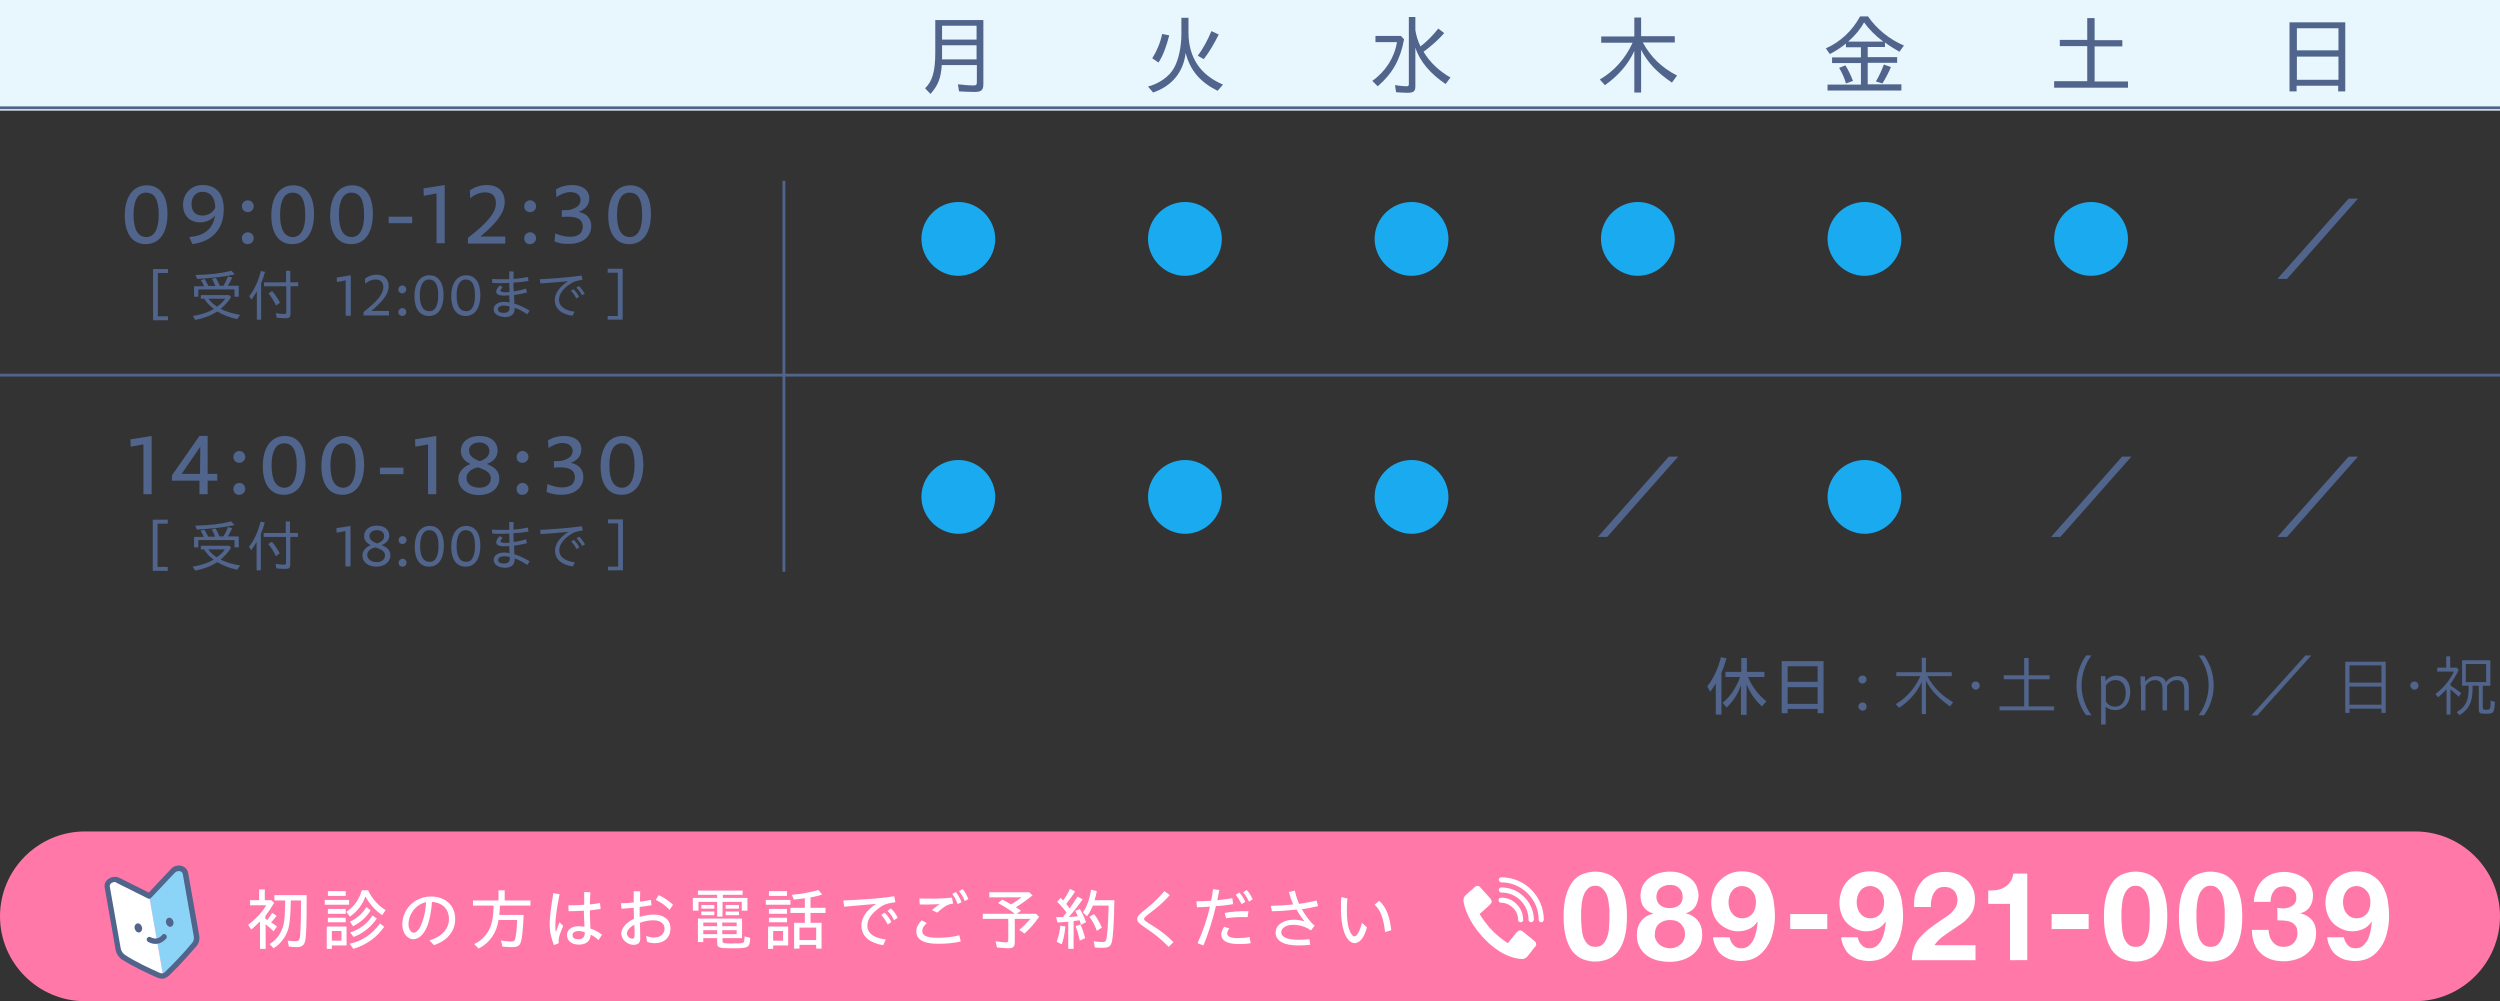 <svg xmlns="http://www.w3.org/2000/svg" xmlns:xlink="http://www.w3.org/1999/xlink" id="_&#x30EC;&#x30A4;&#x30E4;&#x30FC;_2" x="0px" y="0px" viewBox="0 0 883.7 353.9" style="enable-background:new 0 0 883.7 353.9;" xml:space="preserve"><rect x="0" y="0" width="883.7" height="353.9" fill="#333333" stroke="none"/><style type="text/css">	.st0{fill:#E8F6FD;}	.st1{fill:none;stroke:#50648C;stroke-miterlimit:10;}	.st2{fill:#50648C;}	.st3{fill:#19AAF0;}	.st4{fill:#FF78A8;}	.st5{fill:#FFFFFF;}	.st6{fill:#8CD4F7;}</style><g>	<g>		<g>			<g>				<rect y="0" class="st0" width="883.7" height="39.1"></rect>				<g>					<line class="st1" x1="0" y1="38.1" x2="883.7" y2="38.1"></line>				</g>				<g>					<g>						<g>							<path class="st2" d="M327,31.2c2.6-2.5,3.6-6,3.6-12.6V7.1h17v22.7c0,2.1-0.8,2.7-3.1,2.7c-1.6,0-3.7-0.1-5.5-0.2l-0.4-2.5        c1.9,0.2,3.8,0.4,5.4,0.4c1.1,0,1.3-0.2,1.3-1.3V23h-12.4c-0.3,4.6-1.3,7.2-4,10.2L327,31.2z M345.2,14V9.1H333V14H345.2z         M345.2,21V16H333V21H345.2z"></path>							<path class="st3" d="M325.7,84.4c0-7.1,5.9-13,13.1-13c7.1,0,13,6,13,13.1c0,7.1-5.9,13-13.1,13        C331.6,97.5,325.7,91.5,325.7,84.4z"></path>							<path class="st3" d="M325.7,175.6c0-7.1,5.9-13,13.1-13c7.1,0,13,6,13,13.1c0,7.1-5.9,13-13.1,13        C331.6,188.6,325.7,182.7,325.7,175.6z"></path>						</g>					</g>					<g>						<g>							<path class="st2" d="M405.8,30.6c3.9-1,7.6-3.6,9.2-6.6c1.6-2.8,2.6-7.5,2.6-12V6.3h2.5v5.4c0.1,8.7,4.2,14.8,12.2,18.2        l-1.9,2.2c-6.2-3.1-9.7-7.2-11.3-13.4c-0.8,6.8-4.8,11.7-11.5,14L405.8,30.6z M407.3,20.6c1.6-2.5,2.9-5.6,3.5-8.6l2.5,0.5        c-1,3.9-2.2,7.2-3.8,9.6L407.3,20.6z M423.4,19.7c1.9-2.6,3.6-5.7,4.8-8.7l2.6,1.2c-1.6,3.2-3.4,6.3-5.3,8.7L423.4,19.7z"></path>							<path class="st3" d="M405.8,84.4c0-7.1,5.9-13,13.1-13c7.1,0,13,6,13,13.1c0,7.1-5.9,13-13.1,13        C411.7,97.5,405.8,91.5,405.8,84.4z"></path>							<path class="st3" d="M405.8,175.6c0-7.1,5.9-13,13.1-13c7.1,0,13,6,13,13.1c0,7.1-5.9,13-13.1,13        C411.7,188.6,405.8,182.7,405.8,175.6z"></path>						</g>					</g>					<g>						<g>							<path class="st2" d="M485.1,28.6c4.7-3.4,7.8-8.2,8.7-13.7h-7.6v-2.2h9l1.1,1.2c-1.3,7.1-4,12-9.3,16.6L485.1,28.6z         M493.5,32.6l-0.4-2.5c1.5,0.2,3,0.4,4,0.4c0.8,0,0.9-0.2,0.9-0.9V6h2.3v4.7c0.3,1.9,1,4.1,1.8,5.7c2.2-1.6,4.5-4,6.3-6.3        l2.1,1.6c-1.8,2.1-4.7,4.7-7.3,6.6c2.2,3.7,5.5,6.8,9.5,9.1l-1.7,2.3c-5.4-3.6-9.2-8.1-10.7-12.9v13.8c0,1.7-0.7,2.2-2.8,2.2        C496.3,32.8,494.9,32.7,493.5,32.6z"></path>							<path class="st3" d="M485.9,84.4c0-7.1,5.9-13,13.1-13c7.1,0,13,6,13,13.1c0,7.1-5.9,13-13.1,13        C491.8,97.5,485.9,91.5,485.9,84.4z"></path>							<path class="st3" d="M485.9,175.6c0-7.1,5.9-13,13.1-13c7.1,0,13,6,13,13.1c0,7.1-5.9,13-13.1,13        C491.8,188.6,485.9,182.7,485.9,175.6z"></path>						</g>					</g>					<g>						<g>							<path class="st2" d="M646,29.9h11.8v-7.6h-10.2v-2h10.2v-3.6h-5.3v-1.3c-1.7,1.4-3.9,2.8-5.7,3.7l-1.4-2        c5.2-2.3,9.4-6.3,12.1-11.3h2.8c3.1,4.5,7.6,8.1,12.7,10.3l-1.6,2.2c-1.7-1-3.7-2.2-5.1-3.3v1.6h-6.1v3.6h10.4v2h-10.4v7.6        h11.9V32H646V29.9z M650.1,24l2.2-0.9c0.9,1.4,1.8,3.2,2.7,5.5l-2.5,0.9C652,27.5,651.1,25.7,650.1,24z M665.7,14.7        c-2.7-2-5-4.3-6.8-6.8c-1.2,2.3-3.2,4.7-5.6,6.8H665.7z M663.1,28.8c1-1.7,2.1-4,2.8-6l2.5,0.9c-0.8,2-1.9,4-3,5.8        L663.1,28.8z"></path>							<path class="st3" d="M646,84.4c0-7.1,5.9-13,13.1-13c7.1,0,13,6,13,13.1c0,7.1-5.9,13-13.1,13C652,97.5,646,91.5,646,84.4z"></path>							<path class="st3" d="M646,175.6c0-7.1,5.9-13,13.1-13c7.1,0,13,6,13,13.1c0,7.1-5.9,13-13.1,13        C652,188.6,646,182.7,646,175.6z"></path>						</g>					</g>					<g>						<g>							<path class="st2" d="M577.7,18c-2.1,4.7-5.8,8.9-10.4,12.1l-1.8-2c5-2.9,9-7.3,11.6-13H566v-2.2h11.7V6.2h2.4v6.6H592v2.2        h-11.3c2.8,5.2,6.8,9,12.1,11.7l-1.8,2.5c-5.4-3.7-8.5-7-10.9-11.6v15.1h-2.4V18z"></path>							<path class="st3" d="M565.9,84.4c0-7.1,5.9-13,13.1-13c7.1,0,13,6,13,13.1c0,7.1-5.9,13-13.1,13        C571.9,97.5,565.9,91.5,565.9,84.4z"></path>							<path class="st2" d="M589.9,161.4h3.3l-25.1,28.4h-3.3L589.9,161.4z"></path>						</g>					</g>					<g>						<g>							<path class="st2" d="M726.1,28.7h11.7V16.3h-9.7v-2.2h9.7V6.4h2.6v7.8h9.8v2.2h-9.8v12.4h11.8v2.2h-26.1V28.7z"></path>							<path class="st3" d="M726.1,84.4c0-7.1,5.9-13,13.1-13c7.1,0,13,6,13,13.1c0,7.1-5.9,13-13.1,13        C732,97.5,726.1,91.5,726.1,84.4z"></path>							<path class="st2" d="M750.1,161.4h3.3l-25.1,28.4h-3.3L750.1,161.4z"></path>						</g>					</g>					<g>						<g>							<path class="st2" d="M809.4,7.9H829v24.4h-2.5v-2h-14.7v2h-2.5V7.9z M826.6,17.8v-7.8h-14.7v7.8H826.6z M826.6,28.2V20h-14.7        v8.2H826.6z"></path>							<path class="st2" d="M830.2,70.2h3.3l-25.1,28.4H805L830.2,70.2z"></path>							<path class="st2" d="M830.2,161.4h3.3l-25.1,28.4H805L830.2,161.4z"></path>						</g>					</g>				</g>				<g>					<line class="st1" x1="0" y1="132.6" x2="883.7" y2="132.6"></line>				</g>				<line class="st1" x1="277.1" y1="63.9" x2="277.1" y2="202.1"></line>			</g>			<g>				<g>					<path class="st2" d="M606.5,241.6c-0.7,1.2-1.3,2-2,2.9l-1-1.9c2.2-2.8,3.9-6.5,4.8-10.3l2,0.4c-0.6,1.9-1.1,3.5-1.8,5.2v14.7      h-2V241.6z M615.5,241.9c-1.1,3.3-2.8,6-5.2,8.2l-1.4-1.7c2.6-2,4.7-5.1,6.2-9.1h-5.2v-1.8h5.6v-4.9h2v4.9h6.2v1.8h-5.8      c1.4,3.4,3.6,6.3,6.5,8.6l-1.6,1.8c-2.4-2.2-4.2-4.8-5.4-7.8v10.8h-2V241.9z"></path>					<path class="st2" d="M629.9,233.7h14.7v18.4h-2.1v-1.5h-10.6v1.5h-2.1V233.7z M642.5,241v-5.5h-10.6v5.5H642.5z M642.5,248.8      v-5.9h-10.6v5.9H642.5z"></path>					<path class="st2" d="M656.9,240.2c0-0.8,0.6-1.4,1.5-1.4s1.4,0.7,1.4,1.4s-0.6,1.4-1.4,1.4S656.9,241,656.9,240.2z       M656.9,249.8c0-0.8,0.6-1.5,1.5-1.5s1.4,0.7,1.4,1.5c0,0.8-0.6,1.4-1.4,1.4S656.9,250.5,656.9,249.8z"></path>					<path class="st2" d="M679.4,240.8c-1.6,3.7-4.3,6.9-8.1,9.4l-1.2-1.3c3.8-2.2,6.9-5.8,8.7-9.9h-8.5v-1.4h9v-5.1h1.5v5.1h9.1      v1.4h-8.6c2.1,4,5.2,7,9.1,9.2l-1.1,1.5c-4-2.8-6.7-5.6-8.5-9.1v11.8h-1.5V240.8z"></path>					<path class="st2" d="M696.9,242.3c0-0.8,0.6-1.4,1.4-1.4c0.9,0,1.5,0.7,1.5,1.4c0,0.8-0.6,1.5-1.5,1.5      C697.5,243.7,696.9,243,696.9,242.3z"></path>					<path class="st2" d="M706.7,249.7h8.8v-9.6h-7.2v-1.4h7.2v-6.1h1.6v6.1h7.4v1.4h-7.4v9.6h9v1.4h-19.3V249.7z"></path>					<path class="st2" d="M734,242.3c0-3.8,1.2-7.5,3.4-10.6h1.9c-2.3,3-3.5,6.8-3.5,10.6c0,3.7,1.2,7.5,3.5,10.5h-1.9      C735.1,249.8,734,246,734,242.3z"></path>					<path class="st2" d="M742.7,242.4l-0.1-3.4h1.6l0.1,1.7c1-1.3,2.3-1.9,3.9-1.9c3,0,4.8,2.3,4.8,5.8c0,3.9-2.1,6.4-5.3,6.4      c-1.4,0-2.6-0.4-3.4-1.2v6.3h-1.6V242.4z M744.4,242.3v5.6c0.6,1.2,1.8,1.9,3.3,1.9c2.2,0,3.7-1.9,3.7-4.8      c0-2.9-1.3-4.6-3.6-4.6C746.4,240.4,745.3,241,744.4,242.3z"></path>					<path class="st2" d="M756.7,242.6l-0.1-3.5h1.6l0.1,1.9c1-1.3,2.3-2,3.7-2c1.9,0,3.1,0.7,3.6,2.1c1.1-1.4,2.5-2.1,4.1-2.1      c2.6,0,4,1.5,4,4.3v7.8h-1.6V244c0-2.5-0.8-3.6-2.7-3.6c-1.4,0-2.6,0.8-3.4,2.1c0,0.2,0,0.4,0,0.6v8h-1.6v-7.3      c0-2.3-0.8-3.4-2.7-3.4c-1.3,0-2.6,0.8-3.3,2v8.7h-1.6V242.6z"></path>					<path class="st2" d="M780.7,242.3c0-3.8-1.2-7.5-3.5-10.6h1.9c2.2,3,3.4,6.8,3.4,10.6c0,3.7-1.2,7.5-3.4,10.5h-1.9      C779.4,249.8,780.7,246,780.7,242.3z"></path>					<path class="st2" d="M814.9,231.7h2.1l-19.1,21.2h-2.1L814.9,231.7z"></path>					<path class="st2" d="M828.9,233.9h14.4V252h-1.5v-1.5h-11.3v1.5h-1.5V233.9z M841.8,241.3v-6.1h-11.3v6.1H841.8z M841.8,249.1      v-6.4h-11.3v6.4H841.8z"></path>					<path class="st2" d="M852,242.3c0-0.8,0.6-1.4,1.4-1.4c0.9,0,1.5,0.7,1.5,1.4c0,0.8-0.6,1.5-1.5,1.5      C852.6,243.7,852,243,852,242.3z"></path>					<path class="st2" d="M864.9,243.5c-1.1,1.2-2.1,2.2-3.1,3l-0.9-1.2c2.7-2,5.1-4.9,6.5-7.9h-5.9V236h3.2v-4h1.4v4h2.3l0.7,0.8      c-0.7,1.5-1.7,3.3-2.9,4.9v0.6c1.2,0.8,2.6,1.8,3.8,2.7l-0.9,1.3c-1-1-2-1.9-2.9-2.6v8.9h-1.4V243.5z M868.4,251.7      c3-1.7,4.2-3.9,4.2-7.9v-1.4h-2.3v-9h10v9h-2.7v7.7c0,0.6,0.2,0.8,1.2,0.8c1,0,1.2-0.1,1.4-0.6c0.1-0.4,0.2-1.5,0.2-2.7      l1.5,0.5c-0.2,4-0.4,4.2-3.4,4.2c-1.9,0-2.3-0.3-2.3-1.5v-8.4H874v1.1c0,4.7-1.3,7.3-4.6,9.3L868.4,251.7z M878.8,241.1v-6.4      h-7.2v6.4H878.8z"></path>				</g>			</g>		</g>		<g>			<g>				<path class="st4" d="M883.7,323.9c0-16.5-13.5-30-30-30H30c-16.5,0-30,13.5-30,30l0,0c0,16.5,13.5,30,30,30h823.7     C870.2,353.9,883.7,340.4,883.7,323.9L883.7,323.9z"></path>			</g>			<g>				<g>					<g>						<path class="st5" d="M91.7,325.9c-0.9,0.9-1.8,1.8-2.9,2.7l-1.1-1.7c2.4-1.7,5.1-4.6,6.4-6.9h-5.7v-1.8h3.2v-3.8h2v3.8h2.3       l1,0.9c-0.9,1.6-1.9,3.1-3.1,4.7v1l0.7,0.4c0.7-1,1.2-1.6,1.7-2.5l1.6,1c-0.6,0.8-1.3,1.7-2,2.3c1.2,0.8,1.6,1.1,2.1,1.5       l-1.2,1.7c-0.9-0.9-1.8-1.7-2.8-2.5v8.7h-2V325.9z M95.3,333.7c2.4-1.4,4.1-3.7,4.9-6.8c0.4-1.8,0.6-4.1,0.6-8.6H97v-1.9h11.4       c0,10-0.1,14-0.5,16c-0.3,1.7-1.2,2.4-3.1,2.4c-0.7,0-1.8-0.1-2.7-0.2l-0.4-2.1c0.8,0.1,2,0.2,2.7,0.2c1,0,1.4-0.3,1.6-1.3       c0.2-1.5,0.4-4.8,0.4-11.6l0-1.5h-3.6c-0.1,4.7-0.3,7.6-0.8,9.7c-0.8,3-2.8,5.7-5.3,7.2L95.3,333.7z"></path>						<path class="st5" d="M114.8,318.1h8.6v1.7h-8.6V318.1z M115.5,327.5h7v6.7h-5.2v1.2h-1.8V327.5z M115.9,315h6.3v1.7h-6.3V315z        M115.9,321.3h6.3v1.7h-6.3V321.3z M115.9,324.4h6.3v1.6h-6.3V324.4z M120.7,332.5v-3.4h-3.4v3.4H120.7z M122.4,322.3       c2.6-1.6,4.5-4.2,5.5-7.6h2.2c1.5,3.1,3.5,5.3,6.2,7l-1.2,1.8c-2.5-1.7-4.6-4.1-5.9-6.6c-1.1,2.9-2.9,5.3-5.5,7.1L122.4,322.3       z M123.6,333.6c4.5-1,8-3.4,10.7-7.2l1.5,1.2c-2.6,3.8-6.3,6.4-10.9,7.8L123.6,333.6z M123.7,325.8c2.4-1.1,4.5-2.9,5.8-5.2       l1.5,1.2c-1.4,2.4-3.6,4.3-6.2,5.6L123.7,325.8z M123.8,329.6c3.4-1.1,5.9-3,7.9-6l1.5,1.1c-2.1,3-4.8,5.2-8.2,6.5       L123.8,329.6z"></path>						<path class="st5" d="M151.8,332.4c4.3-1.2,6.9-4.1,6.9-7.5c0-3.8-2.6-5.9-6-6.1c-0.2,2.8-0.6,5.2-1.3,7.5       c-1.1,3.5-3.1,5.7-5.3,5.7c-2.1,0-3.9-2.2-3.9-5.2c0-5.5,4.5-9.9,10.1-9.9c4.9,0,8.6,2.9,8.6,8c0,4.3-2.8,7.6-7.5,9.2       L151.8,332.4z M146.2,329.7c1.2,0,2.4-1.6,3.2-4.2c0.7-2.1,1.1-4.1,1.2-6.6c-3.6,0.8-6.2,4.2-6.2,7.8       C144.4,328.4,145.3,329.7,146.2,329.7z"></path>						<path class="st5" d="M167.6,333.7c2.6-1.1,4.8-3.5,5.8-6.2c0.7-1.9,1-4,1.1-7.4h-7.3v-1.8h9v-3.6h2.2v3.6h9.1v1.8h-10.8       c0,1.1-0.1,2.2-0.2,3.3h8.6c-0.2,4.9-0.5,8.1-1,9.6c-0.4,1.3-1.2,1.8-3,1.8c-0.8,0-2.4-0.1-3.5-0.2l-0.5-2.2       c1.3,0.3,2.7,0.4,3.6,0.4c1,0,1.3-0.3,1.5-1.3c0.3-1.3,0.5-3.5,0.6-6.3h-6.6c-0.6,4.5-3.1,8.1-7,10.1L167.6,333.7z"></path>						<path class="st5" d="M194.3,326.6c0-2.3,0.5-6.3,1.3-10.9l2.2,0.4c-1,4.7-1.5,9-1.5,10.8c0,0.9,0,1.8,0.2,2.6       c0.4-1.2,0.8-2.4,1.3-3.5l1.3,1.3c-0.6,1.3-0.9,2.2-1.2,3c-0.4,1.3-0.5,2.1-0.4,3.1l-1.7,0.7       C194.9,331.7,194.3,329.6,194.3,326.6z M200.4,330.5c0-1.6,1.4-3.1,4-3.1c0.7,0,1.5,0.1,2.2,0.2c0-0.7-0.1-1.5-0.1-2.2       c-0.1-1.1-0.1-2.3-0.1-3.5c-1.9,0.1-3.7,0.2-5.4,0.2l-0.1-2.1c1.8,0,3.7,0,5.6-0.2c0-1.4,0-2.6,0-4.5l2.2,0.1       c-0.1,1.7-0.2,3-0.2,4.3c1.2-0.1,2.4-0.3,3.6-0.5l0.2,2.1c-1.2,0.2-2.4,0.3-3.8,0.5c0,1.3,0,2.5,0.1,3.6c0,1,0.1,2,0.1,2.8       c1.4,0.5,2.8,1.2,4.1,2.2l-1.2,1.9c-0.9-0.8-1.9-1.5-2.8-1.9c-0.1,2.4-1.7,3.5-4.2,3.5C202.1,333.9,200.4,332.6,200.4,330.5z        M204.4,332c1.3,0,2.3-0.6,2.3-2.1v-0.4c-0.8-0.2-1.5-0.4-2.1-0.4c-1.5,0-2.2,0.6-2.2,1.4C202.3,331.5,203.1,332,204.4,332z"></path>						<path class="st5" d="M219.6,329.9c0-1.6,1.7-3.9,4.5-5.1c0-1.3-0.1-2.7-0.1-3.9c-1.6,0.1-3.1,0.2-4.3,0.3l-0.2-1.9       c1.3,0,2.9-0.1,4.5-0.3V315l2.3,0.1c0,1.1-0.1,2.4-0.1,3.6c1.4-0.1,2.8-0.4,3.9-0.6l0.2,1.9c-1.3,0.2-2.7,0.4-4.2,0.6v0.8       c0,0.6,0,1.6,0,2.7c1.7-0.5,3.5-0.8,5.1-0.8c3.7,0,5.8,2,5.8,4.8c0,3.5-2.4,5.3-5.5,5.3c-1,0-2.1-0.2-2.8-0.5l-0.3-2.1       c0.9,0.4,1.9,0.6,2.9,0.6c2.1,0,3.6-1.3,3.6-3.2c0-1.5-1.2-2.9-4-2.9c-1.5,0-3.1,0.3-4.7,0.9c0,1.6,0.1,3.1,0.1,4.3       c0,0.6,0,1,0,1.5c0,1.5-1.2,2-2.4,2C221.7,333.9,219.6,332.1,219.6,329.9z M223.5,331.8c0.6,0,0.8-0.4,0.8-1.2       c0-0.6,0-1,0-1.8c0-0.6,0-1.3-0.1-1.9c-1.6,0.8-2.6,2.1-2.6,3.1C221.7,331.1,222.7,331.8,223.5,331.8z M231.8,318.1l1-1.7       c2,0.9,3.3,1.8,5.1,3.4l-1.2,1.8C235,319.9,233.7,319,231.8,318.1z"></path>						<path class="st5" d="M253.5,318.8h-6.6v3.1h-2v-4.5h8.6v-1.1h-6.8v-1.5h15.8v1.5h-7v1.1h8.7v4.5h-2v-3.1h-6.8v5.2h-1.9V318.8z        M253.5,333.3v-1.7h-4.9v1.4h-1.9v-8.3h15.6v6.9h-6.9v0.9c0,0.9,0.2,1,3.5,1c3.8,0,4.1-0.1,4.2-1.2l0.1-1.3l2,0.5       c-0.2,3.5-0.5,3.7-6.2,3.7C254,335.2,253.5,335,253.5,333.3z M247.9,319.9h4.6v1.3h-4.6V319.9z M247.9,322.2h4.6v1.3h-4.6       V322.2z M253.5,327.4v-1.3h-4.9v1.3H253.5z M253.5,330.2v-1.4h-4.9v1.4H253.5z M260.4,327.4v-1.3h-5.1v1.3H260.4z        M260.4,330.2v-1.4h-5.1v1.4H260.4z M256.5,319.9h4.7v1.3h-4.7V319.9z M256.5,322.2h4.7v1.3h-4.7V322.2z"></path>						<path class="st5" d="M270.7,318.1h8.7v1.7h-8.7V318.1z M271.4,327.5h7.2v6.7h-5.3v1.2h-1.8V327.5z M271.8,315h6.4v1.7h-6.4       V315z M271.8,321.3h6.4v1.7h-6.4V321.3z M271.8,324.4h6.4v1.6h-6.4V324.4z M276.8,332.5v-3.4h-3.5v3.4H276.8z M280.7,326.2       h3.8v-3.5h-5.1v-1.8h5.1v-3.4c-1.2,0.2-2.7,0.4-3.9,0.5l-0.7-1.7c3.6-0.3,7-1,9.4-1.7l1.3,1.6c-1.1,0.4-2.7,0.8-4.1,1v3.7h5.3       v1.8h-5.3v3.5h3.9v9.1h-1.9v-1.3h-5.9v1.3h-1.9V326.2z M288.5,332.3v-4.4h-5.9v4.4H288.5z"></path>						<path class="st5" d="M304.5,327.1c0-2.7,1.8-5.4,5.2-7.6c-4.6,0.4-7.9,0.7-11.3,1l-0.3-2.2c4.9-0.2,12.4-0.6,18-1.5l0.4,2.1       c-3.2,0.5-4.2,0.8-6.2,2.4c-2.2,1.7-3.7,3.6-3.7,5.9c0,3.1,2.9,4.4,6.5,4.9l-0.9,2C307.8,333.4,304.5,331.3,304.5,327.1z        M311.5,323.4l1.2-0.8c1,0.9,1.7,2,2.4,3.3l-1.3,0.9C313.1,325.4,312.3,324.3,311.5,323.4z M313.7,322l1.2-0.9       c1,0.9,1.8,2,2.4,3.3l-1.3,0.9C315.4,323.9,314.7,322.9,313.7,322z"></path>						<path class="st5" d="M323.9,329.2c0-1.4,0.7-2.7,1.9-3.9l1.8,1c-1.1,0.9-1.6,1.9-1.6,2.8c0,1.7,1.8,2.4,5.6,2.4       c2.5,0,5.3-0.3,7.5-0.9l0.5,2.2c-2.6,0.6-5,0.8-7.7,0.8C326.6,333.7,323.9,332.2,323.9,329.2z M329.4,321.7       c0.9-0.7,1.8-1.5,2.8-2.1c-2.5,0.1-5.4,0.2-7.1,0.1l-0.1-2.1c3.9,0.1,8,0.1,11.5-0.3l0.4,2.1c-0.8,0.1-1.2,0.2-1.9,0.5       c-1.3,0.6-2.1,1.3-3.7,2.7L329.4,321.7z M336.6,316l1.3-0.7c0.8,1.1,1.4,2.1,2,3.6l-1.4,0.7C338,318.1,337.4,317,336.6,316z        M339,315l1.3-0.7c0.8,1,1.4,2,2,3.5l-1.3,0.7C340.5,317.1,339.9,316.1,339,315z"></path>						<path class="st5" d="M352.4,334.9l-0.5-2.2c1.5,0.2,2.7,0.4,3.6,0.4c0.7,0,0.9-0.2,0.9-0.9v-7.4h-9V323h11.3       c-1.5-1.2-3.7-2.6-5.9-3.8l1.5-1.2c1.2,0.6,1.9,1,3.1,1.7c1.3-0.8,2.8-1.8,3.7-2.5h-11.4v-1.8h14.1l1.2,1.1       c-1.8,1.4-3.9,3-5.9,4.2c0.9,0.6,1.2,0.7,1.8,1.2l-1.5,1.1h6.8l1.1,1.1c-1.9,2.7-3.5,4.4-5.2,5.9l-1.8-1.3       c1.4-1.2,2.8-2.6,3.9-3.9h-5.5v8.3c0,1.6-0.6,2.1-2.4,2.1C354.9,335.1,353.4,335,352.4,334.9z"></path>						<path class="st5" d="M377.6,325.8c-0.8,0.1-2.6,0.2-3.8,0.3l-0.5-1.9l2.4,0c0.5-0.6,0.9-1.1,1.3-1.7c-1.1-1.4-2.2-2.7-3.3-3.7       l1.2-1.4l0.9,0.9c0.9-1.2,1.8-2.7,2.4-4.1l1.8,0.9c-0.8,1.4-1.9,2.9-3.1,4.4l1.2,1.6c0.9-1.3,1.8-2.6,2.8-4.2l1.8,1       c-1.6,2.3-3.3,4.5-4.9,6.2c1.2,0,2.3-0.1,3.2-0.2c-0.4-0.9-0.6-1.2-0.9-1.9l1.6-0.7c0.8,1.3,1.6,3,2.2,4.7l-1.8,0.9       c-0.1-0.5-0.3-1.1-0.5-1.6l-2.1,0.3v9.8h-1.9V325.8z M373.5,332.9c0.6-1.6,1.1-3.4,1.3-5.7l1.8,0.3c-0.3,2.8-0.7,4.7-1.3,6.3       L373.5,332.9z M380.2,327.4l1.7-0.6c0.7,1.4,1.2,3,1.7,4.8l-1.9,0.9C381.3,330.7,380.8,328.9,380.2,327.4z M387,334.9       l-0.4-2.2c1,0.2,2.1,0.3,3,0.3c1,0,1.3-0.2,1.5-1.2c0.4-1.9,0.6-5.3,0.8-11.7h-5.6c-0.6,1.5-1.3,2.8-2.1,3.8l-1.4-1.4       c1.3-1.8,2.3-4.5,2.9-8l2,0.5c-0.2,1.2-0.4,2-0.8,3.2h7c-0.1,7.6-0.4,12.7-0.9,14.8c-0.4,1.5-1.1,2-3,2       C389,335.1,387.9,335,387,334.9z M385.1,324.1l1.6-1c1.1,1.3,2,3,2.8,4.8l-1.8,1.1C387.1,327.3,386.2,325.5,385.1,324.1z"></path>						<path class="st5" d="M404.5,327.7c-1.9-1.3-2.5-1.8-2.5-2.9c0-1,0.8-1.7,2.6-3.1c2.5-2,4.8-4.1,7-6.7l1.9,1.4       c-2.4,2.7-4.2,4.2-7.1,6.4c-1.6,1.2-2,1.7-2,2c0,0.5,0.3,0.7,2.2,1.9c2.9,1.8,5,3.2,8.2,6.3l-1.7,1.7       C410.2,331.7,408,330.1,404.5,327.7z"></path>						<path class="st5" d="M423.3,333.4c2-4.4,3.4-8.6,4.4-12.9c-1.7,0.1-3.3,0.2-4.6,0.2l-0.2-2.1c1.6,0,3.4-0.1,5.2-0.2       c0.3-1.3,0.5-2.7,0.7-4.1l2.2,0.3c-0.2,1.2-0.5,2.4-0.7,3.6c1.8-0.2,3.6-0.4,5.3-0.7l0.3,2.1c-1.8,0.3-4,0.6-6.1,0.7       c-1.1,4.7-2.5,9.2-4.4,13.9L423.3,333.4z M431.7,330.4c0-0.8,0.3-1.8,1-2.8l1.9,0.6c-0.6,0.6-0.8,1.3-0.8,1.8       c0,1,1.2,1.6,3.6,1.6c1.4,0,3-0.1,4.3-0.4l0.4,2.2c-1.4,0.3-3.4,0.3-4.4,0.3C433.7,333.7,431.7,332.4,431.7,330.4z        M432.9,322.7c2.7-0.5,5.8-0.7,8.4-0.6l-0.3,2.1c-2.6-0.1-5.4,0-7.6,0.4L432.9,322.7z M436.8,316.3l1.3-0.8       c0.9,1,1.5,2,2.1,3.3l-1.3,0.8C438.2,318.3,437.6,317.3,436.8,316.3z M439.4,315.4l1.3-0.8c0.9,1,1.5,2,2.1,3.3l-1.3,0.8       C440.9,317.5,440.3,316.4,439.4,315.4z"></path>						<path class="st5" d="M449.2,320.2c2.8-0.1,5.4-0.2,7.9-0.5c-0.6-1.4-1.1-2.9-1.5-4.4l2.1-0.5c0.3,1.5,0.8,3.1,1.5,4.7       c2.2-0.3,4.2-0.7,6.2-1.2l0.5,2c-1.7,0.4-3.6,0.8-5.7,1.1c1.3,2.4,3,4.6,4.5,5.8l-1.3,1.7c-0.8-0.6-1.6-1-2.7-1.4       c-1.3-0.4-2.3-0.6-3.6-0.6c-2.7,0-4.2,1.3-4.2,2.6c0,2,2.7,2.7,6.1,2.7c1.3,0,2.7-0.1,3.9-0.2l0.2,2c-1.1,0.1-2.9,0.2-4.2,0.2       c-4.8,0-8-1.4-8-4.6c0-2.5,2.6-4.5,6.4-4.5c1.2,0,2.5,0.2,3.8,0.6c-1-1.3-2-2.7-2.8-4.2c-2.8,0.3-5.7,0.6-8.7,0.6L449.2,320.2       z"></path>						<path class="st5" d="M475,329.1c-0.6-1.8-1-4.8-1-7.7c0-1.2,0-2.8,0.1-4.3l2.2,0.5c-0.2,1.7-0.2,3-0.2,4.6       c0,2.7,0.3,4.7,0.7,6c0.5,1.7,1.3,2.8,2,2.8c0.8,0,1.9-1.8,2.6-4.8l1.8,1.6c-1,3.8-2.7,5.6-4.4,5.6       C477.2,333.3,475.8,331.7,475,329.1z M485.9,319.8l1.6-1.4c2.8,2.5,3.7,5.9,4.3,10.4l-2.2,0.7       C489.1,325.2,488.2,321.8,485.9,319.8z"></path>					</g>					<g>						<g>							<path class="st6" d="M57.7,345.1c0.5-0.1,1-0.4,1.3-0.8l9.7-10.4c0.6-0.9,0.9-2,0.7-3l-3.9-22.2c-0.3-1.9-3-2.4-4.4-0.9        l-8.4,8.9"></path>							<path class="st5" d="M52.7,316.6l-11-5.5c-1.8-0.9-4.1,0.5-3.8,2.4l3.9,22.2c0.2,1,0.8,1.9,1.7,2.6l12.7,6.5        c0.4,0.3,1,0.4,1.5,0.3"></path>							<path class="st2" d="M57.9,345.9c-0.7,0.1-1.4,0-2-0.2c-2.8-1.2-9.1-4.1-12.9-6.6c-0.4-0.3-1.7-1.3-2.1-3.2L37,313.7        c-0.2-1.2,0.3-2.3,1.3-3c1.1-0.8,2.7-1,3.9-0.4l10.4,5.2l7.9-8.4c0.9-1,2.4-1.4,3.8-1c1.2,0.4,2,1.3,2.2,2.4l3.9,22.1        c0.3,1.4-0.1,2.8-0.9,3.8c-1.5,1.7-5.3,6.2-9.8,10.5C59.1,345.4,58.5,345.7,57.9,345.9 M40.2,311.8c-0.3,0.1-0.6,0.2-0.8,0.3        c-0.2,0.2-0.7,0.6-0.6,1.2l3.9,22.1c0.2,0.9,0.8,1.6,1.3,2c3.3,2.3,9.3,5.1,12.5,6.5c0.7,0.3,1.3,0.2,1.8-0.3        c3.1-3,6.7-6.8,9.7-10.4c0.5-0.6,0.6-1.4,0.5-2.2l-3.9-22.1c-0.1-0.6-0.7-0.9-0.9-0.9c-0.5-0.2-1.3-0.1-1.9,0.5l-8.4,8.9        c-0.3,0.3-0.7,0.4-1.1,0.2l-11-5.5C40.9,311.8,40.6,311.7,40.2,311.8"></path>							<path class="st2" d="M55.7,333.6c-1.9,0.3-3.4-0.7-3.4-0.7c-0.4-0.3-0.6-0.9-0.3-1.3c0.3-0.4,0.9-0.6,1.3-0.3        c0,0,1,0.6,2.1,0.4c1.1-0.2,1.9-1.1,1.9-1.2c0.3-0.4,0.9-0.5,1.3-0.1c0.4,0.3,0.5,0.9,0.2,1.3        C58.7,331.8,57.5,333.3,55.7,333.6"></path>							<path class="st2" d="M47.6,328.2c-0.2-0.9,0.3-1.7,1-1.8c0.7-0.1,1.4,0.5,1.6,1.4c0.2,0.9-0.3,1.7-1,1.8        C48.5,329.7,47.8,329.1,47.6,328.2"></path>							<path class="st2" d="M58.7,326.2c-0.2-0.9,0.3-1.7,1-1.8c0.7-0.1,1.4,0.5,1.6,1.4c0.2,0.9-0.3,1.7-1,1.8        C59.6,327.7,58.9,327.1,58.7,326.2"></path>						</g>					</g>				</g>				<g>					<g>						<g>							<g>								<g>									<path class="st5" d="M553.6,316.4c0.6-2,1.4-3.6,2.4-4.9c1-1.2,2.2-2.1,3.6-2.6c1.4-0.5,2.8-0.8,4.3-0.8          c1.5,0,3,0.3,4.3,0.8c1.4,0.5,2.5,1.4,3.6,2.6c1,1.2,1.8,2.8,2.4,4.9c0.6,2,0.9,4.5,0.9,7.5c0,3.1-0.3,5.6-0.9,7.7          c-0.6,2.1-1.4,3.7-2.4,4.9c-1,1.2-2.2,2.1-3.6,2.6c-1.4,0.5-2.8,0.8-4.3,0.8c-1.5,0-2.9-0.3-4.3-0.8          c-1.4-0.5-2.5-1.4-3.6-2.6c-1-1.2-1.8-2.9-2.4-4.9c-0.6-2.1-0.9-4.6-0.9-7.7C552.7,320.9,553,318.4,553.6,316.4z M559,327          c0.1,1.2,0.2,2.4,0.5,3.6c0.3,1.2,0.8,2.1,1.5,2.9c0.7,0.8,1.6,1.2,2.9,1.2c1.3,0,2.3-0.4,2.9-1.2c0.7-0.8,1.2-1.8,1.5-2.9          c0.3-1.1,0.5-2.3,0.5-3.6c0.1-1.2,0.1-2.3,0.1-3.2c0-0.5,0-1.2,0-1.9c0-0.7-0.1-1.5-0.2-2.3c-0.1-0.8-0.2-1.6-0.4-2.3          c-0.2-0.8-0.5-1.5-0.9-2.1c-0.4-0.6-0.9-1.1-1.4-1.5c-0.6-0.4-1.3-0.6-2.1-0.6c-0.8,0-1.6,0.2-2.1,0.6          c-0.6,0.4-1,0.9-1.4,1.5c-0.4,0.6-0.6,1.3-0.9,2.1c-0.2,0.8-0.3,1.6-0.4,2.3c-0.1,0.8-0.1,1.6-0.2,2.3c0,0.7,0,1.4,0,1.9          C558.9,324.7,558.9,325.8,559,327z"></path>									<path class="st5" d="M580.8,312.8c0.6-1,1.4-1.9,2.4-2.6c1-0.7,2.1-1.2,3.3-1.6c1.2-0.3,2.5-0.5,3.7-0.5          c1.9,0,3.5,0.3,4.8,0.9c1.3,0.6,2.4,1.3,3.2,2.1c0.8,0.8,1.4,1.7,1.7,2.7c0.3,0.9,0.5,1.8,0.5,2.6c0,1.5-0.4,2.8-1.1,4          c-0.7,1.1-1.9,2-3.3,2.4v0.1c1.8,0.4,3.2,1.3,4.2,2.6c1,1.3,1.5,2.9,1.5,4.9c0,1.6-0.3,3-1,4.2c-0.7,1.2-1.5,2.2-2.6,3          c-1.1,0.8-2.3,1.4-3.7,1.8c-1.4,0.4-2.8,0.6-4.2,0.6c-1.5,0-2.9-0.2-4.3-0.5c-1.4-0.4-2.6-0.9-3.7-1.7          c-1.1-0.8-2-1.8-2.6-3c-0.7-1.2-1-2.6-1-4.3c0-2,0.5-3.6,1.5-4.9c1-1.3,2.4-2.2,4.3-2.6v-0.1c-1.5-0.4-2.6-1.2-3.4-2.3          c-0.8-1.1-1.1-2.5-1.1-4C579.9,315.1,580.2,313.9,580.8,312.8z M585.3,332.2c0.3,0.6,0.7,1.2,1.2,1.6          c0.5,0.5,1.1,0.8,1.7,1c0.7,0.2,1.4,0.4,2.1,0.4c0.8,0,1.4-0.1,2.1-0.4c0.6-0.2,1.2-0.6,1.7-1c0.5-0.5,0.9-1,1.1-1.6          c0.3-0.6,0.4-1.3,0.4-2.1c0-0.7-0.1-1.4-0.4-2c-0.3-0.6-0.7-1.1-1.1-1.6c-0.5-0.4-1-0.8-1.7-1c-0.6-0.2-1.3-0.3-2-0.3          c-1.5,0-2.8,0.4-3.8,1.2c-1,0.8-1.6,2-1.6,3.6C584.8,330.8,585,331.5,585.3,332.2z M586.9,320c0.9,0.7,2,1,3.3,1          c1.3,0,2.4-0.3,3.3-1c0.9-0.7,1.3-1.7,1.3-3c0-0.4-0.1-0.9-0.2-1.3c-0.1-0.5-0.3-0.9-0.7-1.4c-0.3-0.4-0.8-0.8-1.4-1.1          c-0.6-0.3-1.4-0.4-2.3-0.4c-0.6,0-1.2,0.1-1.8,0.3s-1.1,0.5-1.5,0.8c-0.4,0.3-0.8,0.8-1,1.3c-0.2,0.5-0.4,1.1-0.4,1.8          C585.5,318.3,586,319.3,586.9,320z"></path>									<path class="st5" d="M612.8,334.1c0.7,0.8,1.6,1.1,2.7,1.1c1.1,0,2.1-0.3,2.8-1c0.7-0.7,1.3-1.5,1.7-2.4          c0.4-0.9,0.7-2,0.9-3c0.2-1.1,0.3-2,0.4-2.9l-0.1-0.1c-0.8,1.2-1.8,2.1-3,2.6c-1.1,0.5-2.4,0.8-3.9,0.8          c-1.3,0-2.6-0.3-3.8-0.9c-1.3-0.6-2.3-1.3-3.2-2.3c-0.8-0.9-1.4-2-1.8-3.2c-0.4-1.2-0.6-2.4-0.6-3.6c0-1.6,0.3-3,0.8-4.4          c0.5-1.4,1.2-2.5,2.2-3.5s2.1-1.8,3.4-2.4c1.3-0.6,2.8-0.9,4.4-0.9c2.3,0,4.2,0.5,5.7,1.4c1.5,0.9,2.7,2.1,3.6,3.6          c0.9,1.5,1.5,3.2,1.9,5.1c0.3,1.9,0.5,3.8,0.5,5.7c0,1.9-0.2,3.8-0.7,5.7c-0.4,1.9-1.1,3.6-2.1,5.1c-1,1.5-2.2,2.8-3.7,3.7          c-1.5,0.9-3.4,1.4-5.5,1.4c-1.3,0-2.5-0.2-3.7-0.5c-1.1-0.4-2.1-0.9-3-1.6c-0.9-0.7-1.6-1.6-2.1-2.7          c-0.6-1-0.9-2.2-1.1-3.6h5.9C611.6,332.4,612,333.3,612.8,334.1z M618,324.1c0.6-0.3,1.1-0.7,1.5-1.2          c0.4-0.5,0.7-1.1,0.9-1.8c0.2-0.7,0.3-1.4,0.3-2.2c0-0.7-0.1-1.4-0.3-2.1c-0.2-0.7-0.5-1.3-1-1.8c-0.4-0.5-0.9-1-1.6-1.3          c-0.6-0.3-1.3-0.5-2.1-0.5c-0.7,0-1.4,0.2-2,0.5c-0.6,0.3-1.1,0.7-1.5,1.3c-0.4,0.5-0.7,1.1-0.9,1.8          c-0.2,0.7-0.3,1.4-0.3,2.1c0,0.7,0.1,1.4,0.3,2.1c0.2,0.7,0.5,1.3,0.9,1.8c0.4,0.5,0.9,1,1.5,1.3c0.6,0.3,1.3,0.5,2.1,0.5          C616.7,324.6,617.4,324.4,618,324.1z"></path>									<path class="st5" d="M645.9,323.1v5.3h-13.1v-5.3H645.9z"></path>									<path class="st5" d="M658.1,334.1c0.7,0.8,1.6,1.1,2.7,1.1c1.1,0,2.1-0.3,2.8-1c0.7-0.7,1.3-1.5,1.7-2.4          c0.4-0.9,0.7-2,0.9-3c0.2-1.1,0.3-2,0.4-2.9l-0.1-0.1c-0.8,1.2-1.8,2.1-3,2.6c-1.1,0.5-2.4,0.8-3.9,0.8          c-1.3,0-2.6-0.3-3.8-0.9c-1.3-0.6-2.3-1.3-3.2-2.3c-0.8-0.9-1.4-2-1.8-3.2c-0.4-1.2-0.6-2.4-0.6-3.6c0-1.6,0.3-3,0.8-4.4          c0.5-1.4,1.2-2.5,2.2-3.5s2.1-1.8,3.4-2.4c1.3-0.6,2.8-0.9,4.4-0.9c2.3,0,4.2,0.5,5.7,1.4c1.5,0.9,2.7,2.1,3.6,3.6          c0.9,1.5,1.5,3.2,1.9,5.1c0.3,1.9,0.5,3.8,0.5,5.7c0,1.9-0.2,3.8-0.7,5.7c-0.4,1.9-1.1,3.6-2.1,5.1c-1,1.5-2.2,2.8-3.7,3.7          c-1.5,0.9-3.4,1.4-5.5,1.4c-1.3,0-2.5-0.2-3.7-0.5c-1.1-0.4-2.1-0.9-3-1.6c-0.9-0.7-1.6-1.6-2.1-2.7          c-0.6-1-0.9-2.2-1.1-3.6h5.9C656.9,332.4,657.3,333.3,658.1,334.1z M663.3,324.1c0.6-0.3,1.1-0.7,1.5-1.2          c0.4-0.5,0.7-1.1,0.9-1.8c0.2-0.7,0.3-1.4,0.3-2.2c0-0.7-0.1-1.4-0.3-2.1c-0.2-0.7-0.5-1.3-1-1.8c-0.4-0.5-0.9-1-1.6-1.3          c-0.6-0.3-1.3-0.5-2.1-0.5c-0.7,0-1.4,0.2-2,0.5c-0.6,0.3-1.1,0.7-1.5,1.3c-0.4,0.5-0.7,1.1-0.9,1.8          c-0.2,0.7-0.3,1.4-0.3,2.1c0,0.7,0.1,1.4,0.3,2.1c0.2,0.7,0.5,1.3,0.9,1.8c0.4,0.5,0.9,1,1.5,1.3c0.6,0.3,1.3,0.5,2.1,0.5          C662,324.6,662.7,324.4,663.3,324.1z"></path>									<path class="st5" d="M677.1,315.6c0.5-1.5,1.2-2.8,2.1-3.9c0.9-1.1,2.1-2,3.5-2.6c1.4-0.6,3-0.9,4.9-0.9          c1.4,0,2.7,0.2,4,0.7c1.3,0.4,2.4,1.1,3.3,1.9c1,0.8,1.7,1.8,2.3,3c0.6,1.2,0.9,2.5,0.9,4c0,1.5-0.2,2.9-0.7,4          c-0.5,1.1-1.2,2.1-2,2.9c-0.8,0.9-1.7,1.6-2.8,2.3c-1,0.7-2.1,1.4-3.1,2.1c-1,0.7-2.1,1.4-3.1,2.2c-1,0.8-1.9,1.7-2.6,2.8          h14.5v5.3h-22.5c0-1.8,0.3-3.3,0.8-4.6c0.5-1.3,1.2-2.5,2.1-3.5c0.9-1,1.9-2,3.1-2.9s2.4-1.8,3.7-2.7          c0.7-0.5,1.4-0.9,2.1-1.4c0.8-0.5,1.4-1,2.1-1.6c0.6-0.6,1.1-1.2,1.6-2c0.4-0.7,0.6-1.6,0.6-2.5c0-1.5-0.4-2.6-1.3-3.5          c-0.9-0.8-2-1.2-3.3-1.2c-0.9,0-1.7,0.2-2.3,0.6c-0.6,0.4-1.1,1-1.5,1.7c-0.4,0.7-0.6,1.4-0.8,2.3          c-0.2,0.8-0.2,1.7-0.2,2.5h-5.9C676.5,318.7,676.7,317.1,677.1,315.6z"></path>									<path class="st5" d="M710.5,339.3v-19.8h-7.7v-4.7c1.1,0,2.1-0.1,3.1-0.2c1-0.2,1.9-0.5,2.7-1c0.8-0.5,1.5-1.1,2-1.9          c0.6-0.8,0.9-1.8,1.1-2.9h4.9v30.6H710.5z"></path>									<path class="st5" d="M738.3,323.1v5.3h-13.1v-5.3H738.3z"></path>									<path class="st5" d="M744.6,316.4c0.6-2,1.4-3.6,2.4-4.9c1-1.2,2.2-2.1,3.6-2.6c1.4-0.5,2.8-0.8,4.3-0.8          c1.5,0,3,0.3,4.3,0.8c1.4,0.5,2.5,1.4,3.6,2.6c1,1.2,1.8,2.8,2.4,4.9c0.6,2,0.9,4.5,0.9,7.5c0,3.1-0.3,5.6-0.9,7.7          c-0.6,2.1-1.4,3.7-2.4,4.9c-1,1.2-2.2,2.1-3.6,2.6c-1.4,0.5-2.8,0.8-4.3,0.8c-1.5,0-2.9-0.3-4.3-0.8          c-1.4-0.5-2.5-1.4-3.6-2.6c-1-1.2-1.8-2.9-2.4-4.9c-0.6-2.1-0.9-4.6-0.9-7.7C743.7,320.9,744,318.4,744.6,316.4z M750,327          c0.1,1.2,0.2,2.4,0.5,3.6c0.3,1.2,0.8,2.1,1.5,2.9c0.7,0.8,1.6,1.2,2.9,1.2c1.3,0,2.3-0.4,2.9-1.2c0.7-0.8,1.2-1.8,1.5-2.9          c0.3-1.1,0.5-2.3,0.5-3.6c0.1-1.2,0.1-2.3,0.1-3.2c0-0.5,0-1.2,0-1.9c0-0.7-0.1-1.5-0.2-2.3c-0.1-0.8-0.2-1.6-0.4-2.3          c-0.2-0.8-0.5-1.5-0.9-2.1c-0.4-0.6-0.9-1.1-1.4-1.5c-0.6-0.4-1.3-0.6-2.1-0.6c-0.8,0-1.6,0.2-2.1,0.6          c-0.6,0.4-1,0.9-1.4,1.5c-0.4,0.6-0.6,1.3-0.9,2.1c-0.2,0.8-0.3,1.6-0.4,2.3c-0.1,0.8-0.1,1.6-0.2,2.3c0,0.7,0,1.4,0,1.9          C749.9,324.7,749.9,325.8,750,327z"></path>									<path class="st5" d="M771.1,316.4c0.6-2,1.4-3.6,2.4-4.9c1-1.2,2.2-2.1,3.6-2.6c1.4-0.5,2.8-0.8,4.3-0.8          c1.5,0,3,0.3,4.3,0.8c1.4,0.5,2.5,1.4,3.6,2.6c1,1.2,1.8,2.8,2.4,4.9c0.6,2,0.9,4.5,0.9,7.5c0,3.1-0.3,5.6-0.9,7.7          c-0.6,2.1-1.4,3.7-2.4,4.9c-1,1.2-2.2,2.1-3.6,2.6c-1.4,0.5-2.8,0.8-4.3,0.8c-1.5,0-2.9-0.3-4.3-0.8          c-1.4-0.5-2.5-1.4-3.6-2.6c-1-1.2-1.8-2.9-2.4-4.9c-0.6-2.1-0.9-4.6-0.9-7.7C770.2,320.9,770.5,318.4,771.1,316.4z           M776.5,327c0.1,1.2,0.2,2.4,0.5,3.6c0.3,1.2,0.8,2.1,1.5,2.9c0.7,0.8,1.6,1.2,2.9,1.2c1.3,0,2.3-0.4,2.9-1.2          c0.7-0.8,1.2-1.8,1.5-2.9c0.3-1.1,0.5-2.3,0.5-3.6c0.1-1.2,0.1-2.3,0.1-3.2c0-0.5,0-1.2,0-1.9c0-0.7-0.1-1.5-0.2-2.3          c-0.1-0.8-0.2-1.6-0.4-2.3c-0.2-0.8-0.5-1.5-0.9-2.1c-0.4-0.6-0.9-1.1-1.4-1.5c-0.6-0.4-1.3-0.6-2.1-0.6          c-0.8,0-1.6,0.2-2.1,0.6c-0.6,0.4-1,0.9-1.4,1.5c-0.4,0.6-0.6,1.3-0.9,2.1c-0.2,0.8-0.3,1.6-0.4,2.3          c-0.1,0.8-0.1,1.6-0.2,2.3c0,0.7,0,1.4,0,1.9C776.4,324.7,776.4,325.8,776.5,327z"></path>									<path class="st5" d="M807.4,321.1c0.8-0.1,1.5-0.2,2.1-0.5c0.7-0.3,1.2-0.7,1.6-1.2c0.4-0.5,0.6-1.2,0.6-2.1          c0-1.3-0.4-2.3-1.3-3c-0.9-0.7-1.9-1-3-1c-1.6,0-2.8,0.5-3.6,1.6c-0.8,1-1.2,2.3-1.2,3.9h-5.9c0.1-1.6,0.3-3,0.9-4.3          c0.5-1.3,1.2-2.4,2.1-3.3c0.9-0.9,2-1.7,3.3-2.2c1.3-0.5,2.7-0.8,4.3-0.8c1.2,0,2.4,0.2,3.7,0.5c1.2,0.4,2.3,0.9,3.3,1.6          c1,0.7,1.8,1.6,2.4,2.7c0.6,1,0.9,2.3,0.9,3.6c0,1.5-0.4,2.8-1.1,3.9s-1.8,1.9-3.2,2.3v0.1c1.7,0.4,3,1.2,4,2.4          c1,1.3,1.4,2.8,1.4,4.5c0,1.6-0.3,3-0.9,4.3c-0.6,1.3-1.5,2.3-2.5,3.1c-1,0.8-2.3,1.5-3.6,1.9c-1.4,0.4-2.8,0.7-4.3,0.7          c-1.7,0-3.3-0.2-4.7-0.7c-1.4-0.5-2.6-1.2-3.6-2.2c-1-0.9-1.8-2.1-2.3-3.5c-0.5-1.4-0.8-2.9-0.8-4.7h5.9          c0,0.8,0.2,1.6,0.4,2.3c0.2,0.7,0.6,1.4,1,1.9c0.4,0.5,1,1,1.6,1.3s1.4,0.5,2.3,0.5c1.4,0,2.6-0.4,3.5-1.3s1.4-2,1.4-3.5          c0-1.2-0.2-2.1-0.7-2.7c-0.5-0.6-1-1.1-1.7-1.3c-0.7-0.3-1.5-0.4-2.3-0.5c-0.8,0-1.6-0.1-2.4-0.1v-4.4          C805.9,321.1,806.6,321.1,807.4,321.1z"></path>									<path class="st5" d="M829.9,334.1c0.7,0.8,1.6,1.1,2.7,1.1c1.1,0,2.1-0.3,2.8-1c0.7-0.7,1.3-1.5,1.7-2.4          c0.4-0.9,0.7-2,0.9-3c0.2-1.1,0.3-2,0.4-2.9l-0.1-0.1c-0.8,1.2-1.8,2.1-3,2.6c-1.1,0.5-2.4,0.8-3.9,0.8          c-1.3,0-2.6-0.3-3.8-0.9c-1.3-0.6-2.3-1.3-3.2-2.3c-0.8-0.9-1.4-2-1.8-3.2c-0.4-1.2-0.6-2.4-0.6-3.6c0-1.6,0.3-3,0.8-4.4          c0.5-1.4,1.2-2.5,2.2-3.5s2.1-1.8,3.4-2.4c1.3-0.6,2.8-0.9,4.4-0.9c2.3,0,4.2,0.5,5.7,1.4c1.5,0.9,2.7,2.1,3.6,3.6          c0.9,1.5,1.5,3.2,1.9,5.1c0.3,1.9,0.5,3.8,0.5,5.7c0,1.9-0.2,3.8-0.7,5.7c-0.4,1.9-1.1,3.6-2.1,5.1c-1,1.5-2.2,2.8-3.7,3.7          c-1.5,0.9-3.4,1.4-5.5,1.4c-1.3,0-2.5-0.2-3.7-0.5c-1.1-0.4-2.1-0.9-3-1.6c-0.9-0.7-1.6-1.6-2.1-2.7          c-0.6-1-0.9-2.2-1.1-3.6h5.9C828.7,332.4,829.2,333.3,829.9,334.1z M835.2,324.1c0.6-0.3,1.1-0.7,1.5-1.2          c0.4-0.5,0.7-1.1,0.9-1.8c0.2-0.7,0.3-1.4,0.3-2.2c0-0.7-0.1-1.4-0.3-2.1c-0.2-0.7-0.5-1.3-1-1.8c-0.4-0.5-0.9-1-1.6-1.3          c-0.6-0.3-1.3-0.5-2.1-0.5c-0.7,0-1.4,0.2-2,0.5c-0.6,0.3-1.1,0.7-1.5,1.3c-0.4,0.5-0.7,1.1-0.9,1.8          c-0.2,0.7-0.3,1.4-0.3,2.1c0,0.7,0.1,1.4,0.3,2.1c0.2,0.7,0.5,1.3,0.9,1.8c0.4,0.5,0.9,1,1.5,1.3c0.6,0.3,1.3,0.5,2.1,0.5          C833.8,324.6,834.5,324.4,835.2,324.1z"></path>								</g>							</g>						</g>					</g>					<g>						<g>							<path class="st5" d="M542.5,332.7c0.6,0.5,0.7,1.3,0.2,1.9l-0.3,0.3l-0.4,0.5l-0.4,0.5l-0.1,0.2l-1.6,2        c-0.5,0.6-1.2,0.9-1.9,0.9c-2.4-0.1-7.9-1.1-14.2-8.1c-4.8-5.4-6.1-10.1-6.5-12.3c-0.1-0.8,0.2-1.6,0.8-2.2l1.9-1.7l0.3-0.2        l0.5-0.5l0.5-0.5c0.6-0.5,1.4-0.5,1.9,0.1l3.7,4.1c0.5,0.6,0.5,1.4-0.1,1.9l-0.5,0.5l-0.5,0.5l-2.8,2.5        c1,1.6,2.2,3.2,3.5,4.8c2.1,2.3,4.3,4.1,6.5,5.5c0,0,0,0,0,0l2.6-3.2l0.4-0.5l0.3-0.3c0.5-0.6,1.3-0.7,1.9-0.2L542.5,332.7z"></path>							<path class="st5" d="M537.5,326c-0.5,0-0.9-0.4-0.9-0.9c0-1.6-0.6-3.1-1.8-4.2c-1.1-1.1-2.6-1.8-4.2-1.8        c-0.5,0-0.9-0.4-0.9-0.9c0-0.5,0.4-0.9,0.9-0.9h0c2.1,0,4.1,0.8,5.5,2.3c1.5,1.5,2.3,3.4,2.3,5.5        C538.5,325.6,538.1,326,537.5,326z"></path>							<path class="st5" d="M541.2,326c-0.5,0-0.9-0.4-0.9-0.9c0-2.6-1-5-2.8-6.8c-1.8-1.8-4.2-2.8-6.8-2.8c-0.5,0-0.9-0.4-0.9-0.9        c0-0.5,0.4-0.9,0.9-0.9h0c3.1,0,5.9,1.2,8.1,3.4c2.2,2.2,3.4,5,3.4,8.1C542.1,325.6,541.7,326,541.2,326z"></path>							<path class="st5" d="M544.8,326L544.8,326c-0.5,0-0.9-0.4-0.9-0.9c0-3.5-1.4-6.8-3.9-9.3c-2.5-2.5-5.8-3.9-9.3-3.9        c-0.5,0-0.9-0.4-0.9-0.9s0.4-0.9,0.9-0.9c4,0,7.8,1.6,10.6,4.4c2.8,2.8,4.4,6.6,4.4,10.6C545.7,325.6,545.3,326,544.8,326z"></path>						</g>					</g>				</g>			</g>		</g>	</g>	<g>		<path class="st2" d="M44.1,76.2c0-6.7,3-10.7,7.8-10.7c4.6,0,7.3,3.6,7.3,10.1c0,6.8-2.9,10.7-7.7,10.7   C46.9,86.3,44.1,82.7,44.1,76.2z M56.1,76c0-5.6-1.5-7.9-4.5-7.9c-2.8,0-4.4,2.7-4.4,7.8c0,5.3,1.6,7.9,4.6,7.9   C54.5,83.7,56.1,81.1,56.1,76z"></path>		<path class="st2" d="M66.9,83.8c5.2-0.4,8.4-2.8,9.1-7.6c-1.4,1.8-3.6,2.4-5.3,2.4c-3.6,0-6-2.4-6-6.2c0-4,2.9-7,6.9-7   c4.8,0,7.5,3.1,7.5,8.5c0,7.3-4.3,11.5-11.1,12.4L66.9,83.8z M71.7,76.2c1.6,0,3.7-1,4.4-2.9c-0.1-3.5-1.7-5.5-4.6-5.5   c-2.2,0-3.8,1.8-3.8,4.3C67.7,74.9,69.2,76.2,71.7,76.2z"></path>		<path class="st2" d="M85.5,72.9c0-1.1,0.9-2.1,2.1-2.1c1.2,0,2.1,1,2.1,2.1c0,1.1-0.9,2.1-2.1,2.1C86.4,75,85.5,74.1,85.5,72.9z    M85.5,84.2c0-1.1,0.9-2.1,2.1-2.1c1.2,0,2.1,1,2.1,2.1c0,1.1-0.9,2.1-2.1,2.1C86.4,86.4,85.5,85.4,85.5,84.2z"></path>		<path class="st2" d="M95.9,76.2c0-6.7,3-10.7,7.8-10.7c4.6,0,7.3,3.6,7.3,10.1c0,6.8-2.9,10.7-7.7,10.7   C98.7,86.3,95.9,82.7,95.9,76.2z M107.9,76c0-5.6-1.5-7.9-4.5-7.9c-2.8,0-4.4,2.7-4.4,7.8c0,5.3,1.6,7.9,4.6,7.9   C106.3,83.7,107.9,81.1,107.9,76z"></path>		<path class="st2" d="M116.7,76.2c0-6.7,3-10.7,7.8-10.7c4.6,0,7.3,3.6,7.3,10.1c0,6.8-2.9,10.7-7.7,10.7   C119.5,86.3,116.7,82.7,116.7,76.2z M128.7,76c0-5.6-1.5-7.9-4.5-7.9c-2.8,0-4.4,2.7-4.4,7.8c0,5.3,1.6,7.9,4.6,7.9   C127.1,83.7,128.7,81.1,128.7,76z"></path>		<path class="st2" d="M137.4,76.6h8.3v2.3h-8.3V76.6z"></path>		<path class="st2" d="M154.2,68.4l-4.4,0.8l-0.1-2.6l7.5-1.2l0,1.6v19h-2.9V68.4z"></path>		<path class="st2" d="M165.4,84.1c6.8-5.3,9.9-8.8,9.9-12.3c0-2.6-1.5-3.8-3.8-3.8c-2,0-3.8,0.8-5.3,2.1l-0.1-2.8   c1.5-1.1,3.6-1.9,6-1.9c3.9,0,6.3,2.2,6.3,6c0,3.8-2.9,7.5-8.6,12.2h8.8v2.5h-13.2V84.1z"></path>		<path class="st2" d="M185.3,72.9c0-1.1,0.9-2.1,2.1-2.1c1.2,0,2.1,1,2.1,2.1c0,1.1-0.9,2.1-2.1,2.1   C186.1,75,185.3,74.1,185.3,72.9z M185.3,84.2c0-1.1,0.9-2.1,2.1-2.1c1.2,0,2.1,1,2.1,2.1c0,1.1-0.9,2.1-2.1,2.1   C186.1,86.4,185.3,85.4,185.3,84.2z"></path>		<path class="st2" d="M196,85.3l0.3-2.8c1.6,0.7,3.4,1.2,5.2,1.2c3.3,0,4.5-1.6,4.5-3.6c0-2.3-1.6-3.5-5.2-3.5   c-0.7,0-1.4,0-2.2,0.1v-2.4c1.5,0,2.4,0,3.1-0.2c2.4-0.7,3.5-1.7,3.5-3.4c0-1.7-1.3-2.8-3.7-2.8c-1.5,0-3.3,0.7-4.8,1.8l-0.2-2.7   c1.6-1.1,3.8-1.6,5.7-1.6c3.8,0,6.1,1.9,6.1,4.7c0,2.3-1.4,4-3.8,4.8c2.8,0.5,4.5,2.3,4.5,5c0,3.5-2.7,6.3-7.9,6.3   C199.4,86.3,197.4,86,196,85.3z"></path>		<path class="st2" d="M215,76.2c0-6.7,3-10.7,7.8-10.7c4.6,0,7.3,3.6,7.3,10.1c0,6.8-2.9,10.7-7.7,10.7   C217.8,86.3,215,82.7,215,76.2z M227,76c0-5.6-1.5-7.9-4.5-7.9c-2.8,0-4.4,2.7-4.4,7.8c0,5.3,1.6,7.9,4.6,7.9   C225.4,83.7,227,81.1,227,76z"></path>		<path class="st2" d="M54.1,95.1h5.3v1.4h-3.6v15.3h3.6v1.4h-5.3V95.1z"></path>		<path class="st2" d="M68.2,111.7c3-0.5,5.5-1.3,7.4-2.5c-1.4-1-2.6-2.3-3.4-3.6H71v-1.3h10l0.7,0.7c-0.9,1.5-2.3,3-3.7,4.2   c1.8,0.9,4.4,1.7,6.9,2.1l-1.1,1.5c-2.6-0.6-5.1-1.5-7-2.7c-2.1,1.4-5,2.5-7.8,3L68.2,111.7z M68.7,101.2h3.4   c-0.3-0.9-0.7-1.5-1.1-2.2l1.3-0.4c0.5,0.7,0.9,1.5,1.4,2.5h2.4c-0.3-0.9-0.7-1.8-1.2-2.5l1.4-0.4c0.5,0.8,1,1.9,1.4,2.8H79   c0.6-1,1.1-2.1,1.6-3.3l1.5,0.4c-0.5,1-1,2.1-1.6,2.9h3.9v3.9h-1.5v-2.6H70.1v2.6h-1.5V101.2z M69.1,97.2   c5.2-0.1,9.3-0.6,12.7-1.5L83,97c-3.5,0.8-8.2,1.3-13.3,1.6L69.1,97.2z M79.6,105.6h-5.9c0.8,1.1,1.8,2,3,2.8   C78,107.5,79,106.5,79.6,105.6z"></path>		<path class="st2" d="M90.8,103c-0.6,1-1.2,1.9-1.9,2.9l-0.8-1.2c1.9-2.4,3.3-5.6,4.1-8.9l1.5,0.3c-0.4,1.5-0.9,2.9-1.4,4v12.9   h-1.5V103z M97.8,112.3l-0.3-1.6c1,0.2,2.2,0.3,3,0.3c0.5,0,0.7-0.2,0.7-0.7v-9.1h-7.9v-1.4h7.8v-4.1h1.5v4.1h2.8v1.4h-2.7v9.6   c0,1.3-0.4,1.7-1.7,1.7C100.1,112.5,98.8,112.4,97.8,112.3z M94.9,103.7l1.3-0.8c1,1.1,2,2.6,2.8,4.1l-1.4,1   C96.8,106.4,95.8,104.8,94.9,103.7z"></path>		<path class="st2" d="M122.2,99.1l-3.1,0.6l-0.1-1.6l5-0.8l0,0.9v13.4h-1.8V99.1z"></path>		<path class="st2" d="M128.5,110.3c4.8-3.8,7-6.3,7-8.8c0-1.8-1.1-2.7-2.7-2.7c-1.4,0-2.7,0.6-3.7,1.5l-0.1-1.8   c1-0.8,2.5-1.4,4.1-1.4c2.7,0,4.3,1.5,4.3,4.1c0,2.7-2.1,5.3-6.1,8.7h6.2v1.6h-9V110.3z"></path>		<path class="st2" d="M140.8,102.3c0-0.7,0.6-1.4,1.4-1.4c0.8,0,1.4,0.6,1.4,1.4c0,0.7-0.6,1.4-1.4,1.4   C141.4,103.7,140.8,103.1,140.8,102.3z M140.8,110.3c0-0.7,0.6-1.4,1.4-1.4c0.8,0,1.4,0.6,1.4,1.4s-0.6,1.4-1.4,1.4   C141.4,111.7,140.8,111.1,140.8,110.3z"></path>		<path class="st2" d="M146.5,104.7c0-4.7,2.1-7.4,5.3-7.4c3.1,0,5,2.5,5,7c0,4.7-2,7.4-5.2,7.4   C148.4,111.7,146.5,109.2,146.5,104.7z M154.9,104.5c0-4-1.1-5.7-3.3-5.7c-2,0-3.2,2-3.2,5.6c0,3.8,1.2,5.6,3.4,5.6   C153.7,110.1,154.9,108.1,154.9,104.5z"></path>		<path class="st2" d="M159.5,104.7c0-4.7,2.1-7.4,5.3-7.4c3.1,0,5,2.5,5,7c0,4.7-2,7.4-5.2,7.4   C161.4,111.7,159.5,109.2,159.5,104.7z M167.9,104.5c0-4-1.1-5.7-3.3-5.7c-2,0-3.2,2-3.2,5.6c0,3.8,1.2,5.6,3.4,5.6   C166.7,110.1,167.9,108.1,167.9,104.5z"></path>		<path class="st2" d="M174.5,109.3c0-1.4,1.3-2.6,3.7-2.6c0.6,0,1.3,0.1,1.9,0.2l-0.1-2.5c-0.6,0-1.2,0.1-1.6,0.1   c-2.1,0-3-0.5-3-1.4c0-0.6,0.4-1.3,1.2-2.2l1.1,0.6c-0.5,0.6-0.8,0.9-0.8,1.2c0,0.4,0.6,0.6,1.8,0.6c0.4,0,0.9,0,1.4-0.1   c0-1.1-0.1-2.3-0.1-3.2c-0.9,0-1.9,0.1-2.8,0.1c-1.1,0-2.2,0-3.2-0.1l-0.1-1.4c1.4,0.1,2.7,0.1,3.9,0.1c0.7,0,1.4,0,2.2,0   c0-0.9,0-1.9,0-2.8l1.6,0.1c-0.1,0.9-0.1,1.7-0.1,2.6c1.7-0.1,3.4-0.4,5.1-0.7l0.2,1.4c-1.6,0.3-3.4,0.5-5.3,0.6   c0,0.9,0,2,0.1,3.1c1.4-0.2,3-0.5,4.3-1l0.4,1.4c-1.6,0.4-3.2,0.7-4.6,0.9c0,0.3,0.1,2.4,0.1,3c1.7,0.5,3.6,1.4,5.4,2.5l-0.8,1.3   c-1.7-1.1-3.2-1.9-4.5-2.3v0.4c0,2.1-1.5,2.9-3.5,2.9C175.9,111.9,174.5,110.9,174.5,109.3z M178,110.6c1.2,0,2.1-0.4,2.1-1.7   v-0.6c-0.8-0.2-1.4-0.3-1.9-0.3c-1.3,0-2.2,0.5-2.2,1.3C176,110.1,176.8,110.6,178,110.6z"></path>		<path class="st2" d="M196.1,106c0-2.3,1.7-4.7,4.7-6.6c-3.9,0.4-7,0.6-9.8,0.8l-0.2-1.5c4-0.2,10.1-0.6,14.8-1.3l0.3,1.5   c-2.6,0.4-3.3,0.7-5,1.9c-1.9,1.4-3.3,3.2-3.3,5.1c0,2.9,2.9,3.9,5.5,4.3l-0.7,1.4C199,111.2,196.1,109.5,196.1,106z M201.8,102.8   l0.9-0.6c0.8,0.8,1.5,1.7,2,2.7l-1,0.6C203.2,104.5,202.6,103.5,201.8,102.8z M203.7,101.7l0.9-0.6c0.8,0.7,1.5,1.7,2.1,2.7   l-1,0.6C205.2,103.3,204.5,102.4,203.7,101.7z"></path>		<path class="st2" d="M214.8,111.7h3.6V96.4h-3.6v-1.4h5.3v18h-5.3V111.7z"></path>	</g>	<g>		<path class="st2" d="M50.6,157.1l-4.4,0.8l-0.1-2.6l7.5-1.2l0,1.6v19h-2.9V157.1z"></path>		<path class="st2" d="M70.6,169.9h-9.8V168l9.7-13.9h2.9v13.4h3.4v2.4h-3.4v4.8h-2.9V169.9z M70.7,167.5l0.1-9.6l-6.6,9.6H70.7z"></path>		<path class="st2" d="M82.5,161.5c0-1.1,0.9-2.1,2.1-2.1c1.2,0,2.1,1,2.1,2.1c0,1.1-0.9,2.1-2.1,2.1   C83.3,163.6,82.5,162.7,82.5,161.5z M82.5,172.8c0-1.1,0.9-2.1,2.1-2.1c1.2,0,2.1,1,2.1,2.1c0,1.1-0.9,2.1-2.1,2.1   C83.3,175,82.5,174,82.5,172.8z"></path>		<path class="st2" d="M92.9,164.8c0-6.7,3-10.7,7.8-10.7c4.6,0,7.3,3.6,7.3,10.1c0,6.8-2.9,10.7-7.7,10.7   C95.7,174.9,92.9,171.3,92.9,164.8z M104.9,164.6c0-5.6-1.5-7.9-4.5-7.9c-2.8,0-4.4,2.7-4.4,7.8c0,5.3,1.6,7.9,4.6,7.9   C103.2,172.3,104.9,169.7,104.9,164.6z"></path>		<path class="st2" d="M113.6,164.8c0-6.7,3-10.7,7.8-10.7c4.6,0,7.3,3.6,7.3,10.1c0,6.8-2.9,10.7-7.7,10.7   C116.4,174.9,113.6,171.3,113.6,164.8z M125.7,164.6c0-5.6-1.5-7.9-4.5-7.9c-2.8,0-4.4,2.7-4.4,7.8c0,5.3,1.6,7.9,4.6,7.9   C124,172.3,125.7,169.7,125.7,164.6z"></path>		<path class="st2" d="M134.3,165.3h8.3v2.3h-8.3V165.3z"></path>		<path class="st2" d="M151.2,157.1l-4.4,0.8l-0.1-2.6l7.5-1.2l0,1.6v19h-2.9V157.1z"></path>		<path class="st2" d="M162,169.2c0-2,1.4-4.1,4.3-5.2c-2.1-0.9-3.4-2.5-3.4-4.6c0-2.9,2.4-5.3,6.6-5.3c4,0,6.4,2.1,6.4,5.2   c0,2.1-1.3,3.8-3.8,4.7c3,1.2,4.4,2.7,4.4,5.2c0,3.1-2.6,5.8-7.4,5.8C164.7,174.9,162,172.4,162,169.2z M169.6,172.4   c2.7,0,3.9-1.7,3.9-3.2c0-1.8-1.1-2.9-4.6-4c-2.7,0.6-4,2.1-4,3.8C164.9,171.3,167.1,172.4,169.6,172.4z M169.6,163   c2.2-0.7,3.4-1.9,3.4-3.6c0-1.7-1.4-3-3.6-3c-2.1,0-3.6,1.2-3.6,2.7C165.8,161,166.9,162,169.6,163z"></path>		<path class="st2" d="M182.6,161.5c0-1.1,0.9-2.1,2.1-2.1c1.2,0,2.1,1,2.1,2.1c0,1.1-0.9,2.1-2.1,2.1   C183.4,163.6,182.6,162.7,182.6,161.5z M182.6,172.8c0-1.1,0.9-2.1,2.1-2.1c1.2,0,2.1,1,2.1,2.1c0,1.1-0.9,2.1-2.1,2.1   C183.4,175,182.6,174,182.6,172.8z"></path>		<path class="st2" d="M193.2,173.9l0.3-2.8c1.6,0.7,3.4,1.2,5.2,1.2c3.3,0,4.5-1.6,4.5-3.6c0-2.3-1.6-3.5-5.2-3.5   c-0.7,0-1.4,0-2.2,0.1V163c1.5,0,2.4,0,3.1-0.2c2.4-0.7,3.5-1.7,3.5-3.4c0-1.7-1.3-2.8-3.7-2.8c-1.5,0-3.3,0.7-4.8,1.8l-0.2-2.7   c1.6-1.1,3.8-1.6,5.7-1.6c3.8,0,6.1,1.9,6.1,4.7c0,2.3-1.4,4-3.8,4.8c2.8,0.5,4.5,2.3,4.5,5c0,3.5-2.7,6.3-7.9,6.3   C196.7,174.9,194.7,174.6,193.2,173.9z"></path>		<path class="st2" d="M212.3,164.8c0-6.7,3-10.7,7.8-10.7c4.6,0,7.3,3.6,7.3,10.1c0,6.8-2.9,10.7-7.7,10.7   C215,174.9,212.3,171.3,212.3,164.8z M224.3,164.6c0-5.6-1.5-7.9-4.5-7.9c-2.8,0-4.4,2.7-4.4,7.8c0,5.3,1.6,7.9,4.6,7.9   C222.6,172.3,224.3,169.7,224.3,164.6z"></path>		<path class="st2" d="M54,183.7h5.3v1.4h-3.6v15.3h3.6v1.4H54V183.7z"></path>		<path class="st2" d="M68.1,200.3c3-0.5,5.5-1.3,7.4-2.5c-1.4-1-2.6-2.3-3.4-3.6H71v-1.3h10l0.7,0.7c-0.9,1.5-2.3,3-3.7,4.2   c1.8,0.9,4.4,1.7,6.9,2.1l-1.1,1.5c-2.6-0.6-5.1-1.5-7-2.7c-2.1,1.4-5,2.5-7.8,3L68.1,200.3z M68.6,189.8H72   c-0.3-0.9-0.7-1.5-1.1-2.2l1.3-0.4c0.5,0.7,0.9,1.5,1.4,2.5H76c-0.3-0.9-0.7-1.8-1.2-2.5l1.4-0.4c0.5,0.8,1,1.9,1.4,2.8h1.4   c0.6-1,1.1-2.1,1.6-3.3l1.5,0.4c-0.5,1-1,2.1-1.6,2.9h3.9v3.9h-1.5v-2.6H70.1v2.6h-1.5V189.8z M69,185.8c5.2-0.1,9.3-0.6,12.7-1.5   l1.2,1.3c-3.5,0.8-8.2,1.3-13.3,1.6L69,185.8z M79.5,194.2h-5.9c0.8,1.1,1.8,2,3,2.8C77.9,196.1,78.9,195.1,79.5,194.2z"></path>		<path class="st2" d="M90.7,191.6c-0.6,1-1.2,1.9-1.9,2.9l-0.8-1.2c1.9-2.4,3.3-5.6,4.1-8.9l1.5,0.3c-0.4,1.5-0.9,2.9-1.4,4v12.9   h-1.5V191.6z M97.7,200.9l-0.3-1.6c1,0.2,2.2,0.3,3,0.3c0.5,0,0.7-0.2,0.7-0.7v-9.1h-7.9v-1.4h7.8v-4.1h1.5v4.1h2.8v1.4h-2.7v9.6   c0,1.3-0.4,1.7-1.7,1.7C100,201.1,98.7,201,97.7,200.9z M94.8,192.3l1.3-0.8c1,1.1,2,2.6,2.8,4.1l-1.4,1   C96.8,195,95.8,193.4,94.8,192.3z"></path>		<path class="st2" d="M122.1,187.7l-3.1,0.6l-0.1-1.6l5-0.8l0,0.9v13.4h-1.8V187.7z"></path>		<path class="st2" d="M128.1,196.3c0-1.4,1-2.9,3-3.6c-1.5-0.7-2.4-1.7-2.4-3.2c0-2,1.6-3.7,4.5-3.7c2.7,0,4.4,1.4,4.4,3.6   c0,1.4-1,2.6-2.7,3.3c2.1,0.8,3.1,1.9,3.1,3.6c0,2.1-1.8,4-5,4C130,200.3,128.1,198.6,128.1,196.3z M133.3,198.7   c1.9,0,2.8-1.3,2.8-2.3c0-1.3-0.8-2.1-3.4-2.9c-2,0.4-2.9,1.5-2.9,2.7C129.9,197.9,131.5,198.7,133.3,198.7z M133.3,192.1   c1.6-0.5,2.5-1.4,2.5-2.6c0-1.3-1-2.1-2.6-2.1c-1.5,0-2.6,0.9-2.6,2C130.6,190.6,131.4,191.4,133.3,192.1z"></path>		<path class="st2" d="M140.9,190.9c0-0.7,0.6-1.4,1.4-1.4c0.8,0,1.4,0.6,1.4,1.4c0,0.7-0.6,1.4-1.4,1.4   C141.4,192.3,140.9,191.7,140.9,190.9z M140.9,198.9c0-0.7,0.6-1.4,1.4-1.4c0.8,0,1.4,0.6,1.4,1.4s-0.6,1.4-1.4,1.4   C141.4,200.3,140.9,199.7,140.9,198.9z"></path>		<path class="st2" d="M146.6,193.3c0-4.7,2.1-7.4,5.3-7.4c3.1,0,5,2.5,5,7c0,4.7-2,7.4-5.2,7.4   C148.5,200.3,146.6,197.8,146.6,193.3z M155,193.1c0-4-1.1-5.7-3.3-5.7c-2,0-3.2,2-3.2,5.6c0,3.8,1.2,5.6,3.4,5.6   C153.8,198.7,155,196.7,155,193.1z"></path>		<path class="st2" d="M159.5,193.3c0-4.7,2.1-7.4,5.3-7.4c3.1,0,5,2.5,5,7c0,4.7-2,7.4-5.2,7.4   C161.4,200.3,159.5,197.8,159.5,193.3z M167.9,193.1c0-4-1.1-5.7-3.3-5.7c-2,0-3.2,2-3.2,5.6c0,3.8,1.2,5.6,3.4,5.6   C166.7,198.7,167.9,196.7,167.9,193.1z"></path>		<path class="st2" d="M174.5,197.9c0-1.4,1.3-2.6,3.7-2.6c0.6,0,1.3,0.1,1.9,0.2l-0.1-2.5c-0.6,0-1.2,0.1-1.6,0.1   c-2.1,0-3-0.5-3-1.4c0-0.6,0.4-1.3,1.2-2.2l1.1,0.6c-0.5,0.6-0.8,0.9-0.8,1.2c0,0.4,0.6,0.6,1.8,0.6c0.4,0,0.9,0,1.4-0.1   c0-1.1-0.1-2.3-0.1-3.2c-0.9,0-1.9,0.1-2.8,0.1c-1.1,0-2.2,0-3.2-0.1l-0.1-1.4c1.4,0.1,2.7,0.1,3.9,0.1c0.7,0,1.4,0,2.2,0   c0-0.9,0-1.9,0-2.8l1.6,0.1c-0.1,0.9-0.1,1.7-0.1,2.6c1.7-0.1,3.4-0.4,5.1-0.7l0.2,1.4c-1.6,0.3-3.4,0.5-5.3,0.6   c0,0.9,0,2,0.1,3.1c1.4-0.2,3-0.5,4.3-1l0.4,1.4c-1.6,0.4-3.2,0.7-4.6,0.9c0,0.3,0.1,2.4,0.1,3c1.7,0.5,3.6,1.4,5.4,2.5l-0.8,1.3   c-1.7-1.1-3.2-1.9-4.5-2.3v0.4c0,2.1-1.5,2.9-3.5,2.9C176,200.6,174.5,199.5,174.5,197.9z M178.1,199.2c1.2,0,2.1-0.4,2.1-1.7   v-0.6c-0.8-0.2-1.4-0.3-1.9-0.3c-1.3,0-2.2,0.5-2.2,1.3C176,198.7,176.8,199.2,178.1,199.2z"></path>		<path class="st2" d="M196.2,194.6c0-2.3,1.7-4.7,4.7-6.6c-3.9,0.4-7,0.6-9.8,0.8l-0.2-1.5c4-0.2,10.1-0.6,14.8-1.3l0.3,1.5   c-2.6,0.4-3.3,0.7-5,1.9c-1.9,1.4-3.3,3.2-3.3,5.1c0,2.9,2.9,3.9,5.5,4.3l-0.7,1.4C199.1,199.8,196.2,198.1,196.2,194.6z    M201.9,191.4l0.9-0.6c0.8,0.8,1.5,1.7,2,2.7l-1,0.6C203.3,193.1,202.6,192.1,201.9,191.4z M203.8,190.3l0.9-0.6   c0.8,0.7,1.5,1.7,2.1,2.7l-1,0.6C205.2,191.9,204.5,191,203.8,190.3z"></path>		<path class="st2" d="M214.9,200.3h3.6V185h-3.6v-1.4h5.3v18h-5.3V200.3z"></path>	</g></g></svg>